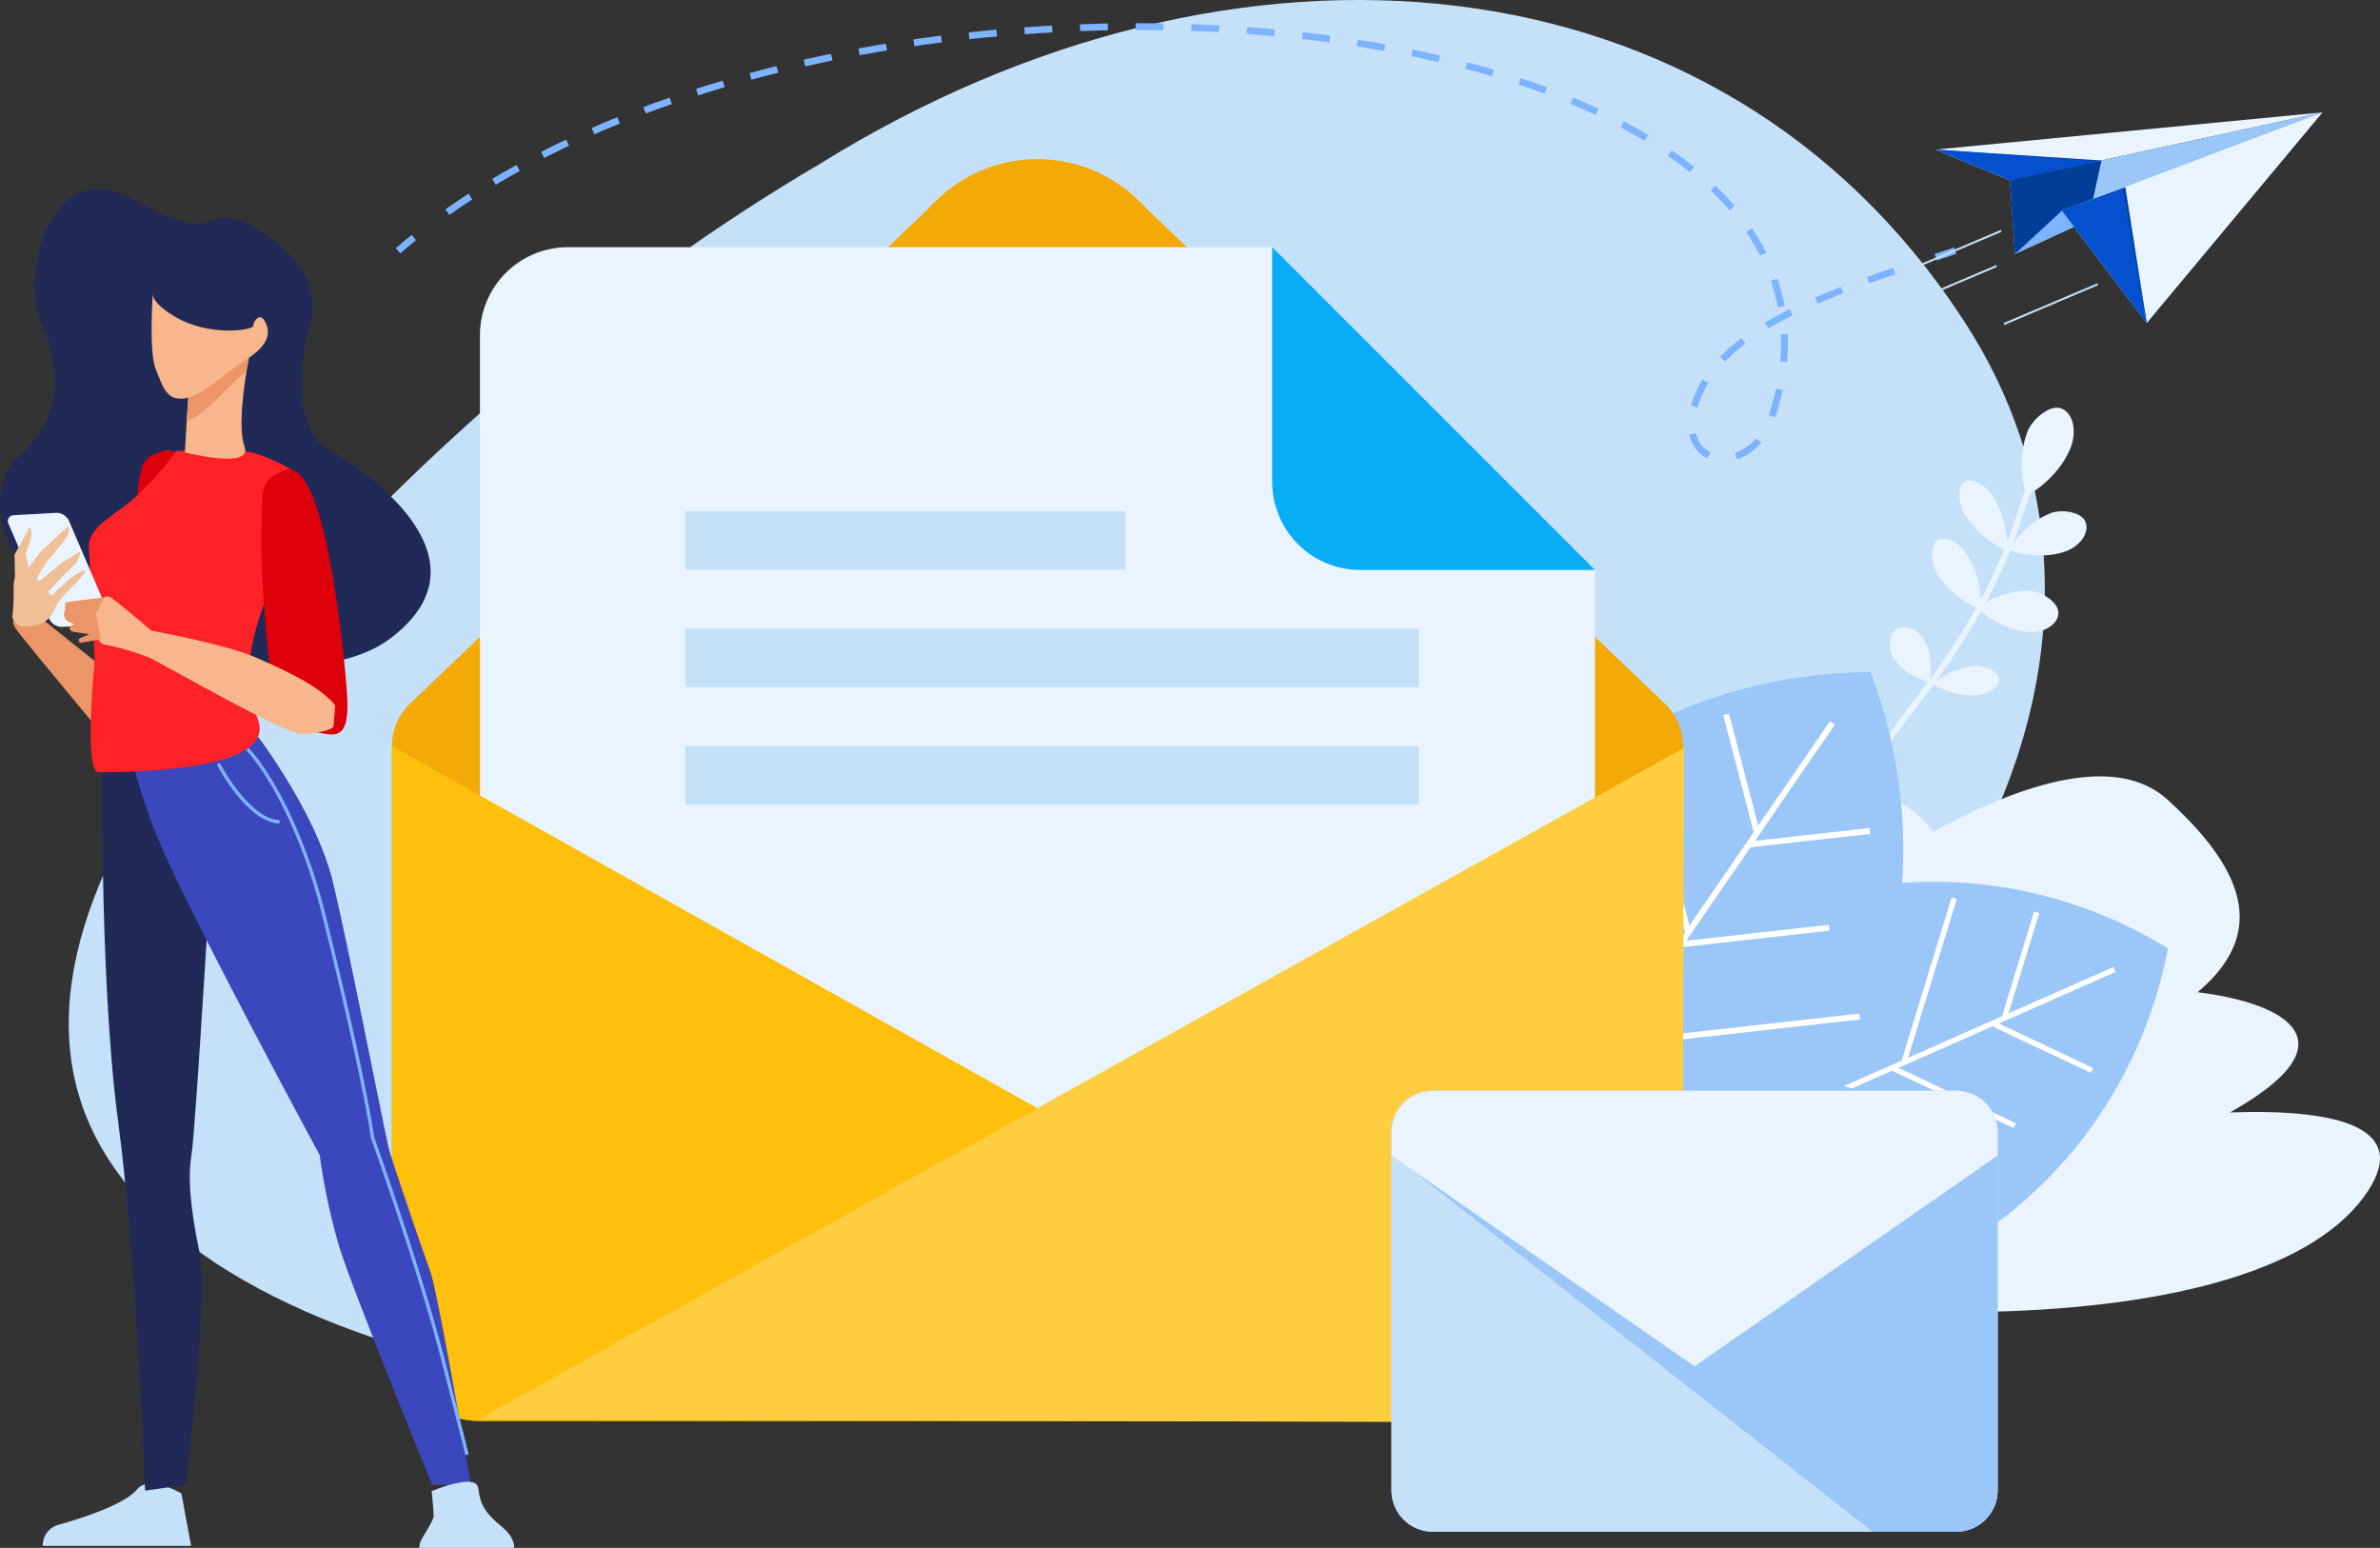 <svg xmlns="http://www.w3.org/2000/svg" xmlns:xlink="http://www.w3.org/1999/xlink" width="679.144" height="441.673" viewBox="0 0 679.144 441.673">
  <rect x="0" y="0" width="679.144" height="441.673" fill="#333333" stroke="none"/>
  <defs>
    <clipPath id="clip-path">
      <rect id="Rectangle_79" data-name="Rectangle 79" width="679.144" height="441.673" fill="none"/>
    </clipPath>
  </defs>
  <g id="Groupe_178" data-name="Groupe 178" transform="translate(0 94)">
    <g id="Groupe_177" data-name="Groupe 177" transform="translate(0 -94)" clip-path="url(#clip-path)">
      <path id="Tracé_500" data-name="Tracé 500" d="M367.434,384.543c-88.458,22.949-174.182,19.072-235.25,2.574-61.678-16.942-98.677-46.515-103.8-85.053C23.218,263.15,49.306,219.943,88.534,174.55c39.79-44.938,92.717-92.066,153.932-128.033,118.2-73.233,256.584-61.129,325.614,44.37,69.075,104.738-18.649,250.159-200.646,293.656" transform="translate(-8.113 0)" fill="#c5e1f9"/>
      <path id="Tracé_501" data-name="Tracé 501" d="M816.77,189.729s-3.176-9.714.44-18.662c1.309-3.239,6.29-7.734,9.661-6.371s4.423,6.578,2.528,11.285c-3.612,8.957-12.629,13.748-12.629,13.748" transform="translate(-238.581 -48.111)" fill="#eaf4fe"/>
      <path id="Tracé_502" data-name="Tracé 502" d="M810.336,217.285s4.365-7.8,12.186-10.628c2.839-1.02,8.626-.33,9.719,2.709s-1.609,6.809-5.739,8.294c-7.825,2.831-16.166-.375-16.166-.375" transform="translate(-237.076 -60.332)" fill="#eaf4fe"/>
      <path id="Tracé_503" data-name="Tracé 503" d="M797.457,243.131s7.161-5.339,15.459-4.729c3.01.226,8,3.22,7.768,6.443s-4.255,5.552-8.627,5.229c-8.3-.61-14.6-6.943-14.6-6.943" transform="translate(-233.308 -69.734)" fill="#eaf4fe"/>
      <path id="Tracé_504" data-name="Tracé 504" d="M804.091,213.984a29.033,29.033,0,0,1-12.08-10.2c-1.606-2.552-2.569-8.1-.334-9.5s6.1.692,8.43,4.4a29.061,29.061,0,0,1,3.983,15.307" transform="translate(-231.233 -56.709)" fill="#eaf4fe"/>
      <path id="Tracé_505" data-name="Tracé 505" d="M793.217,237.542s-7.885-3.014-12.31-10.055c-1.61-2.553-2.468-8.167-.1-9.659s6.327.551,8.664,4.263c4.437,7.043,3.751,15.451,3.751,15.451" transform="translate(-228.009 -63.586)" fill="#eaf4fe"/>
      <path id="Tracé_506" data-name="Tracé 506" d="M773.683,268.653s-7.03-1.658-10.413-7.037c-1.232-1.943-1.429-6.521.936-8.008s5.846-.224,7.631,2.611c3.382,5.381,1.846,12.434,1.846,12.434" transform="translate(-223.045 -74.012)" fill="#eaf4fe"/>
      <path id="Tracé_507" data-name="Tracé 507" d="M779.616,273.71a22.474,22.474,0,0,1,11.886-5.1c2.439-.181,6.791,1.37,6.965,3.684s-2.787,4.411-6.338,4.678c-6.733.511-12.513-3.261-12.513-3.261" transform="translate(-228.089 -78.581)" fill="#eaf4fe"/>
      <path id="Tracé_508" data-name="Tracé 508" d="M721.039,345.493a8.626,8.626,0,0,0,3.013,1.978l.526-1.61-.266.8.269-.8c-.156-.055-3.763-1.335-5.431-6.826-1.869-6.157-.582-14.892,3.834-25.959,6.059-15.179,17.908-34.342,35.219-56.944,20.115-26.261,25.693-43.391,29.4-54.728.948-2.9,1.766-5.413,2.652-7.467l-1.551-.669c-.925,2.126-1.756,4.668-2.714,7.611-3.655,11.233-9.189,28.2-29.125,54.224-38.543,50.324-42.644,73.738-39.3,84.523a13.442,13.442,0,0,0,3.476,5.866" transform="translate(-209.662 -56.544)" fill="#eaf4fe"/>
      <path id="Tracé_509" data-name="Tracé 509" d="M434.041,368.747c-26.319-22.112-4.082-27.193,21.858-24.8C444.332,328.6,453.073,315.6,485.134,303c14.393-5.661,31.056-.295,47.04,10.053,14.826-26.869,33.5-44.515,52.762-32.387,15.925,10.022,27.449,21.474,34.3,33.219q7.933-2.813,17.007-5.089c13.16-3.28,22.437.934,28.713,9.552,26.377-14.529,52.569-22.126,66.753-9.291,24.668,22.32,26.922,39.655,8.7,55.04,25.848,3.22,44.675,14.393,9.235,34.3,31.037-1.1,52.756,4.414,38.145,24.179-32.585,44.08-171.153,40.029-272.7,9.884-64.764-9.511-117.94-27.668-126.714-52.214-6.453-18.062,16.409-18.21,45.661-11.494" transform="translate(-113.305 -80.972)" fill="#eaf4fe"/>
      <path id="Tracé_510" data-name="Tracé 510" d="M678.475,366.4c-39.38,17.4-65.376,52.666-72.881,92.318C639.965,479.867,683.536,484.4,722.92,467S788.3,414.331,795.8,374.676C761.428,353.524,717.855,349,678.475,366.4" transform="translate(-177.176 -104.061)" fill="#9ac7f7"/>
      <line id="Ligne_1" data-name="Ligne 1" x1="167.999" y2="74.227" transform="translate(435.369 276.641)" fill="none" stroke="#fff" stroke-miterlimit="10" stroke-width="1.532"/>
      <line id="Ligne_2" data-name="Ligne 2" x2="28.189" y2="13.303" transform="translate(568.802 292.156)" fill="none" stroke="#fff" stroke-miterlimit="10" stroke-width="1.532"/>
      <line id="Ligne_3" data-name="Ligne 3" x2="34.744" y2="16.398" transform="translate(540.161 304.811)" fill="none" stroke="#fff" stroke-miterlimit="10" stroke-width="1.532"/>
      <line id="Ligne_4" data-name="Ligne 4" x2="58.08" y2="27.419" transform="translate(511.514 317.463)" fill="none" stroke="#fff" stroke-miterlimit="10" stroke-width="1.532"/>
      <line id="Ligne_5" data-name="Ligne 5" x2="56.496" y2="26.68" transform="translate(482.867 330.121)" fill="none" stroke="#fff" stroke-miterlimit="10" stroke-width="1.532"/>
      <line id="Ligne_6" data-name="Ligne 6" x2="31.463" y2="14.855" transform="translate(454.22 342.776)" fill="none" stroke="#fff" stroke-miterlimit="10" stroke-width="1.532"/>
      <line id="Ligne_7" data-name="Ligne 7" y1="29.799" x2="9.139" transform="translate(572.039 260.324)" fill="none" stroke="#fff" stroke-miterlimit="10" stroke-width="1.532"/>
      <line id="Ligne_8" data-name="Ligne 8" y1="46.461" x2="14.246" transform="translate(543.395 256.32)" fill="none" stroke="#fff" stroke-miterlimit="10" stroke-width="1.532"/>
      <line id="Ligne_9" data-name="Ligne 9" y1="58.153" x2="17.839" transform="translate(514.748 257.283)" fill="none" stroke="#fff" stroke-miterlimit="10" stroke-width="1.532"/>
      <line id="Ligne_10" data-name="Ligne 10" y1="59.739" x2="18.316" transform="translate(486.107 268.354)" fill="none" stroke="#fff" stroke-miterlimit="10" stroke-width="1.532"/>
      <line id="Ligne_11" data-name="Ligne 11" y1="51.318" x2="15.74" transform="translate(457.458 289.432)" fill="none" stroke="#fff" stroke-miterlimit="10" stroke-width="1.532"/>
      <path id="Tracé_511" data-name="Tracé 511" d="M581.613,331.343c-26.949,39.19-30.956,87.428-15.027,129.078,44.592-.033,88.2-21.036,115.151-60.234s30.954-87.425,15.032-129.074c-44.6.031-88.206,21.036-115.156,60.23" transform="translate(-163.024 -79.318)" fill="#9ac7f7"/>
      <line id="Ligne_12" data-name="Ligne 12" x1="114.971" y2="167.201" transform="translate(407.907 206.305)" fill="none" stroke="#fff" stroke-miterlimit="10" stroke-width="1.692"/>
      <line id="Ligne_13" data-name="Ligne 13" y1="3.827" x2="34.221" transform="translate(499.368 237.106)" fill="none" stroke="#fff" stroke-miterlimit="10" stroke-width="1.692"/>
      <line id="Ligne_14" data-name="Ligne 14" y1="4.712" x2="42.185" transform="translate(479.76 264.727)" fill="none" stroke="#fff" stroke-miterlimit="10" stroke-width="1.692"/>
      <line id="Ligne_15" data-name="Ligne 15" y1="7.882" x2="70.518" transform="translate(460.156 290.067)" fill="none" stroke="#fff" stroke-miterlimit="10" stroke-width="1.692"/>
      <line id="Ligne_16" data-name="Ligne 16" y1="7.666" x2="68.607" transform="translate(440.551 318.798)" fill="none" stroke="#fff" stroke-miterlimit="10" stroke-width="1.692"/>
      <line id="Ligne_17" data-name="Ligne 17" y1="4.264" x2="38.201" transform="translate(420.946 350.705)" fill="none" stroke="#fff" stroke-miterlimit="10" stroke-width="1.692"/>
      <line id="Ligne_18" data-name="Ligne 18" x1="8.675" y1="33.322" transform="translate(492.556 203.824)" fill="none" stroke="#fff" stroke-miterlimit="10" stroke-width="1.692"/>
      <line id="Ligne_19" data-name="Ligne 19" x1="13.533" y1="51.963" transform="translate(468.098 213.699)" fill="none" stroke="#fff" stroke-miterlimit="10" stroke-width="1.692"/>
      <line id="Ligne_20" data-name="Ligne 20" x1="16.935" y1="65.039" transform="translate(445.086 229.13)" fill="none" stroke="#fff" stroke-miterlimit="10" stroke-width="1.692"/>
      <line id="Ligne_21" data-name="Ligne 21" x1="17.403" y1="66.804" transform="translate(425.021 255.871)" fill="none" stroke="#fff" stroke-miterlimit="10" stroke-width="1.692"/>
      <line id="Ligne_22" data-name="Ligne 22" x1="14.936" y1="57.384" transform="translate(407.874 293.802)" fill="none" stroke="#fff" stroke-miterlimit="10" stroke-width="1.692"/>
      <path id="Tracé_512" data-name="Tracé 512" d="M646.531,491.244c5.124-7.875-1.243-14.572-25.577-18.132-26.561-3.884-51.931-1.242-72.806,3.571,49.233-23.853,106.633-57.354,54.226-61.227-16.34-1.211-41.468,6.7-69.422,19.066,31.177-25.377,48.335-46.232,29.447-50.107-17.539-3.6-53.3,17.034-91.364,44.432,21.691-22.956,34.251-42.991,24.5-52.442-7.948-7.715-24.909,1.143-44.417,17.54.869-14.424-5.195-23.132-19.022-21.383-13.007,1.642-23.546,18.342-31.072,38.368-12.478-31.064-45.443-50.057-78.694-40.626-39.058,11.076-7.683,85.539,9.794,120.939Z" transform="translate(-88.821 -107.628)" fill="#9ac7f7"/>
      <path id="Tracé_513" data-name="Tracé 513" d="M685.493,456.874c.208-.172.419-.321.632-.473-.112-.038-.221-.075-.332-.119-2.921-1.147-4.8-3.309-4.205-4.835s3.451-1.833,6.368-.69a7.676,7.676,0,0,1,.722.321c-.016-.121-.043-.237-.061-.354-.471-3.1.462-5.807,2.085-6.058s3.309,2.068,3.782,5.17c.037.265.062.529.087.785.09-.074.177-.156.272-.225,2.444-1.957,5.259-2.511,6.29-1.227s-.137,3.905-2.588,5.859c-.211.17-.422.325-.636.471.11.037.22.074.328.118,2.923,1.143,4.806,3.3,4.207,4.829s-3.448,1.839-6.361.695a5.641,5.641,0,0,1-.723-.323c.018.123.035.234.057.357.473,3.1-.468,5.812-2.087,6.056s-3.309-2.069-3.779-5.17c-.043-.266-.068-.525-.087-.784-.091.076-.182.156-.27.229-2.451,1.957-5.267,2.508-6.287,1.23s.137-3.909,2.588-5.862m6.987,2.111a3.072,3.072,0,1,0-3.5-2.572,3.073,3.073,0,0,0,3.5,2.572" transform="translate(-199.376 -130.089)" fill="#fff"/>
      <path id="Tracé_514" data-name="Tracé 514" d="M521.608,219.819,373.434,78.305a42.03,42.03,0,0,0-4.562-4.35l-1.455-1.39-.159.057a41.166,41.166,0,0,0-49.921,0l-.159-.057-1.455,1.39a42.1,42.1,0,0,0-4.563,4.35L162.985,219.819a16.718,16.718,0,0,0-4.9,11.861V399.123a25.121,25.121,0,0,0,25.12,25.12h318.18a25.121,25.121,0,0,0,25.12-25.12V231.68a16.718,16.718,0,0,0-4.9-11.861" transform="translate(-46.251 -18.78)" fill="#f3aa06"/>
      <circle id="Ellipse_16" data-name="Ellipse 16" cx="83.732" cy="83.732" r="83.732" transform="matrix(0.007, -1, 1, 0.007, 211.691, 329.477)" fill="none" stroke="#2094f1" stroke-miterlimit="10" stroke-width="0.052"/>
      <path id="Tracé_515" data-name="Tracé 515" d="M511.775,384.388V191.805l-92.1-92.1H218.714a25.121,25.121,0,0,0-25.12,25.12V384.388Z" transform="translate(-56.639 -29.169)" fill="#eaf4fe"/>
      <path id="Tracé_516" data-name="Tracé 516" d="M501.387,493.5H183.206a25.121,25.121,0,0,1-25.119-25.12V300.918Z" transform="translate(-46.251 -88.038)" fill="#ffbf0d"/>
      <path id="Tracé_517" data-name="Tracé 517" d="M193.191,493.2l318.179.945A25.122,25.122,0,0,0,536.564,469.1l.5-167.462Z" transform="translate(-56.521 -88.249)" fill="#fece40"/>
      <path id="Tracé_518" data-name="Tracé 518" d="M513.165,99.7v66.986a25.118,25.118,0,0,0,25.12,25.119h66.985Z" transform="translate(-150.134 -29.169)" fill="#09adf4"/>
      <rect id="Rectangle_76" data-name="Rectangle 76" width="209.329" height="16.746" transform="translate(195.567 179.383)" fill="#c5e1f9"/>
      <rect id="Rectangle_77" data-name="Rectangle 77" width="209.329" height="16.746" transform="translate(195.567 212.876)" fill="#c5e1f9"/>
      <rect id="Rectangle_78" data-name="Rectangle 78" width="125.598" height="16.746" transform="translate(195.567 145.89)" fill="#c5e1f9"/>
      <path id="Tracé_519" data-name="Tracé 519" d="M573.064,565.781a11.791,11.791,0,0,1-11.789-11.8v-102.2a11.786,11.786,0,0,1,11.789-11.792H722.433a11.8,11.8,0,0,1,11.8,11.792v102.2a11.806,11.806,0,0,1-11.8,11.8Z" transform="translate(-164.21 -128.727)" fill="#c5e1f9"/>
      <path id="Tracé_520" data-name="Tracé 520" d="M573.064,565.781a11.791,11.791,0,0,1-11.789-11.8v-102.2a11.786,11.786,0,0,1,11.789-11.792H722.433a11.8,11.8,0,0,1,11.8,11.792v102.2a11.806,11.806,0,0,1-11.8,11.8Z" transform="translate(-164.21 -128.727)" fill="#c5e1f9"/>
      <path id="Tracé_521" data-name="Tracé 521" d="M722.433,439.992H573.064a11.786,11.786,0,0,0-11.789,11.792v6.178L698.492,565.78h23.941a11.8,11.8,0,0,0,11.8-11.8v-102.2a11.8,11.8,0,0,0-11.8-11.792" transform="translate(-164.21 -128.726)" fill="#9ac7f7"/>
      <path id="Tracé_522" data-name="Tracé 522" d="M647.747,518.609l86.487-60.157v-6.669a11.8,11.8,0,0,0-11.8-11.792H573.064a11.786,11.786,0,0,0-11.789,11.792v6.669Z" transform="translate(-164.21 -128.726)" fill="#eaf4fe"/>
      <path id="Tracé_523" data-name="Tracé 523" d="M50.432,278.1,10.3,245.946s-7.626.884-4.013,5.737,27.46,33.324,27.46,33.324,24.232,10.819,16.686-6.9" transform="translate(-1.554 -71.955)" fill="#ec9568"/>
      <path id="Tracé_524" data-name="Tracé 524" d="M3.238,154.232s20.6-13,8.814-38.725c-6.53-14.263,1.884-50.218,26.682-35.912s19.35-.606,33.363,7.376,19.452,18.192,16.282,28.289-4.139,29.912,4.487,34.735,49.611,30.963,18.565,54.472S-19.1,196.672,3.238,154.232" transform="translate(0 -22.321)" fill="#212957"/>
      <path id="Tracé_525" data-name="Tracé 525" d="M62.46,181.7c-7.219,2.135-6.774,4.094-8.052,14.814-1.768,14.84-1.634,35.425-1.442,39.335S54.628,253.8,62.19,256.17s11.765,4.988,12.05-9.995-.347-67.852-11.78-64.471" transform="translate(-15.465 -53.115)" fill="#dd000b"/>
      <path id="Tracé_526" data-name="Tracé 526" d="M56.808,601.256,59.576,616.2H17.233a6.118,6.118,0,0,1,4.705-6.089c4.981-1.384,18.542-5.535,22.14-9.963s12.73,1.107,12.73,1.107" transform="translate(-5.041 -175.081)" fill="#c5e1f9"/>
      <path id="Tracé_527" data-name="Tracé 527" d="M65.092,510.317s6.642-53.135,3.875-66.42-3.321-21.587-2.214-28.229S72.841,324.9,72.841,324.9L48.487,296.114h-7.2s-1.107,68.633,4.428,110.146,7.749,105.718,7.749,105.718Z" transform="translate(-12.054 -86.633)" fill="#212957"/>
      <path id="Tracé_528" data-name="Tracé 528" d="M86.924,293.766s18.265,23.247,23.246,44.28,14.945,72.509,16.052,76.383,9.409,28.228,11.624,34.317,11.622,60.885,11.622,60.885H138.4s-22.694-55.35-26.568-68.081a178.129,178.129,0,0,1-5.535-26.014S66.444,341.92,59.249,323.1,51.5,295.426,51.5,295.426Z" transform="translate(-15.067 -85.946)" fill="#3b47bc"/>
      <path id="Tracé_529" data-name="Tracé 529" d="M172.643,600.344s.553,5.4.553,7.057-3.6,6.365-3.875,7.749l-.277,1.384h27.122s.554-2.768-3.875-6.365-5.812-6.089-6.365-10.655-13.284.831-13.284.831" transform="translate(-49.457 -174.86)" fill="#c5e1f9"/>
      <path id="Tracé_530" data-name="Tracé 530" d="M82.888,182.379s11.347,3.6,13.561,7.472-1.938,13.561-7.473,27.4S78.461,244.371,84,258.208,54.686,273.5,38.6,273.5c-4.323,0-1.1-31.895-1.1-31.895s-1.107-24.354-1.66-31.549,7.749-9.41,14.945-16.6,9.963-11.624,9.963-11.624,19.372-.553,22.14.554" transform="translate(-10.478 -53.155)" fill="#fd2227"/>
      <path id="Tracé_531" data-name="Tracé 531" d="M112.108,189.6c-6.989,2.8-6.366,4.705-6.642,15.5-.383,14.94,1.661,35.424,2.214,39.3s3.321,17.712,11.07,19.372,12.177,3.875,11.07-11.07-6.642-67.527-17.712-63.1" transform="translate(-30.842 -55.392)" fill="#dd000b"/>
      <path id="Tracé_532" data-name="Tracé 532" d="M18.545,239.4l12.215-.685a1.692,1.692,0,0,0,1.445-2.581L20.633,209.143a3.962,3.962,0,0,0-3.54-2.3l-12.215.685a1.693,1.693,0,0,0-1.445,2.582L15.005,237.1a3.962,3.962,0,0,0,3.54,2.3" transform="translate(-0.943 -60.513)" fill="#eaf4fe"/>
      <path id="Tracé_533" data-name="Tracé 533" d="M106.822,271.7s-.415,4.774-.415,5.812-4.567,2.283-9.34,2.283S57.007,259.456,53.686,258a75.2,75.2,0,0,0-12.868-3.736c-1.868-.207-3.321-5.4-2.284-8.718.687-2.2,1.374-4.122,2.421-4.752a1.732,1.732,0,0,1,1.938.185c2.284,1.453,11.417,9.341,11.417,9.341S75.688,254.267,84.2,258s18.473,8.3,22.624,13.7" transform="translate(-11.172 -70.385)" fill="#f7b68b"/>
      <path id="Tracé_534" data-name="Tracé 534" d="M26.4,242.318l10.931-1.431-2.422,4.752,1.453,7.265-6.019,1.039s-.831-1.039.207-1.453,2.491-1.038,2.491-1.038-2.906-.415-4.151-.623-1.453-.623-1.453-1.245,1.245-1.038,1.245-1.038-2.283-.831-2.49-1.453-.623-1.453-.208-2.076-.207-2.283.415-2.7" transform="translate(-7.551 -70.475)" fill="#ec9568"/>
      <path id="Tracé_535" data-name="Tracé 535" d="M92.846,144.327S89.11,163.008,91.6,169.65s-17.02,1.66-17.02,1.66.83-15.359,1.245-18.68,17.02-8.3,17.02-8.3" transform="translate(-21.82 -42.225)" fill="#f7b68b"/>
      <path id="Tracé_536" data-name="Tracé 536" d="M75.328,162.212c.246-3.963.526-8.052.717-9.583.415-3.321,17.02-8.3,17.02-8.3s-.285,1.429-.645,3.631q-.644.6-1.346,1.2c-4.112,3.489-10.871,11.913-15.745,13.054" transform="translate(-22.038 -42.225)" fill="#ec9568"/>
      <path id="Tracé_537" data-name="Tracé 537" d="M8.88,226.649l5.187-6.983,7.886-7.352s1.007,1.1-.216,2.921-5.817,7.163-5.817,7.163l-2.255,3.754-.457.76S10,230.2,8.88,226.649" transform="translate(-2.598 -62.116)" fill="#f0bf97"/>
      <path id="Tracé_538" data-name="Tracé 538" d="M13.711,228.18s-.056,2.394.467,2.566,1.251-.651,2.382-1.534,4.462-3.65,4.462-3.65l5.167-3.13a9.675,9.675,0,0,1-1.02,3.043,39.693,39.693,0,0,1-3.15,3.116l-4.661,4.936s-3.787,3-4.21,2.189-.051-2.043-.869-2.5-2.7-2.142,1.432-5.031" transform="translate(-3.257 -65.076)" fill="#f0bf97"/>
      <path id="Tracé_539" data-name="Tracé 539" d="M22.469,235.285,25.74,232.4s3.794-2.712,4.036-2.246l.242.466s-.815,1.088-1.959,2.349c-.433.478-2.412,2.529-2.922,3-1.86,1.706-3.41,4.285-3.751,4.462s-4.489.265,1.083-5.145" transform="translate(-5.729 -67.32)" fill="#f0bf97"/>
      <path id="Tracé_540" data-name="Tracé 540" d="M6,227.325l-.112-6.888,4.3-7.854s1.068,1.219.154,3.911-.906,2.983-1.187,3.278.866,4.723.866,4.723-3.7,4.288-4.022,2.83" transform="translate(-1.724 -62.194)" fill="#f0bf97"/>
      <path id="Tracé_541" data-name="Tracé 541" d="M11.03,234.745l-3.558-4.063s-2.245.132-2.136,4.511a68.487,68.487,0,0,1-.367,8.469s1.1,2.678,2.946,2.607,4.784.026,6.871-1.8,3.065-5.044,3.366-6.037c.359-1.182-1.475-.71-2.219-1.211-.913-.615-.877-2.078-1.612-2.267a12.915,12.915,0,0,0-3.29-.211" transform="translate(-1.454 -67.49)" fill="#f0bf97"/>
      <path id="Tracé_542" data-name="Tracé 542" d="M99.813,302.177s5.112,5.112,11.074,17.317a156.811,156.811,0,0,1,10.927,30.838c11.393,45.572,13.7,62.684,13.7,62.684s13.7,38.192,20.341,64.344l6.642,26.153" transform="translate(-29.202 -88.407)" fill="none" stroke="#7eb3ff" stroke-miterlimit="10" stroke-width="0.966"/>
      <path id="Tracé_543" data-name="Tracé 543" d="M88.077,308.045s8.3,16.19,17.435,16.6" transform="translate(-25.768 -90.123)" fill="none" stroke="#7eb3ff" stroke-miterlimit="10" stroke-width="0.966"/>
      <path id="Tracé_544" data-name="Tracé 544" d="M61.518,117.921s-1.245,17.02.831,22,2.905,8.718,7.887,8.3S83.1,140.337,87.67,137.432s7.888-6.228,6.228-10.378-3.737-.831-3.737.415-12.868,3.321-22.832-2.905c-2.489-1.556-6.227-4.151-5.812-6.642" transform="translate(-17.89 -34.5)" fill="#f7b68b"/>
      <path id="Tracé_545" data-name="Tracé 545" d="M160.547,99.577q2.218-1.921,4.519-3.783" transform="translate(-46.971 -28.026)" fill="none" stroke="#7eb3ff" stroke-miterlimit="10" stroke-width="1.95"/>
      <path id="Tracé_546" data-name="Tracé 546" d="M180.462,63.673c129.045-91.264,416.73-59.865,378,58.267-6.265,19.106-31.384,14.509-20.108-8.043,8.031-16.062,31.9-25.789,61.073-35.505" transform="translate(-52.797 -3.138)" fill="none" stroke="#7eb3ff" stroke-miterlimit="10" stroke-width="1.95" stroke-dasharray="7.938 7.938"/>
      <path id="Tracé_547" data-name="Tracé 547" d="M780.756,102.963q2.778-.907,5.606-1.822" transform="translate(-228.422 -29.59)" fill="none" stroke="#7eb3ff" stroke-miterlimit="10" stroke-width="1.95"/>
      <path id="Tracé_548" data-name="Tracé 548" d="M780.643,55.949,891.135,45.322l-89.2,19.4Z" transform="translate(-228.389 -13.26)" fill="#eaf4fe"/>
      <path id="Tracé_549" data-name="Tracé 549" d="M812.167,85.751l87.772-40.428-89.2,19.4Z" transform="translate(-237.194 -13.26)" fill="#9ac7f7"/>
      <path id="Tracé_550" data-name="Tracé 550" d="M781.018,60.369l47.156,3.087L803.314,68.9Z" transform="translate(-228.499 -17.662)" fill="#003e99"/>
      <path id="Tracé_551" data-name="Tracé 551" d="M780.643,60.344l46.151,3.333-24.861,5.443Z" transform="translate(-228.389 -17.655)" fill="#0450cf"/>
      <path id="Tracé_552" data-name="Tracé 552" d="M812.167,91.429l21.127-10.388,3.576-16.31L810.737,70.4Z" transform="translate(-237.194 -18.938)" fill="#003e99"/>
      <path id="Tracé_553" data-name="Tracé 553" d="M812.758,85.751,900.53,45.322,826.137,73.4Z" transform="translate(-237.785 -13.26)" fill="#7eb3ff"/>
      <path id="Tracé_554" data-name="Tracé 554" d="M855.9,105.45l50.167-60.128L831.67,73.4Z" transform="translate(-243.318 -13.26)" fill="#eaf4fe"/>
      <path id="Tracé_555" data-name="Tracé 555" d="M856.182,114.277l-6.1-38.784-17.433,6.438Z" transform="translate(-243.603 -22.087)" fill="#003e99"/>
      <path id="Tracé_556" data-name="Tracé 556" d="M855.9,114.4,849.1,75.916,831.67,82.355Z" transform="translate(-243.318 -22.21)" fill="#0450cf"/>
      <line id="Ligne_23" data-name="Ligne 23" x1="26.76" y2="11.356" transform="translate(542.962 75.911)" fill="none" stroke="#c5e1f9" stroke-miterlimit="10" stroke-width="0.571"/>
      <line id="Ligne_24" data-name="Ligne 24" x1="26.759" y2="11.356" transform="translate(571.811 81.113)" fill="none" stroke="#c5e1f9" stroke-miterlimit="10" stroke-width="0.571"/>
      <line id="Ligne_25" data-name="Ligne 25" x1="26.761" y2="11.356" transform="translate(544.274 65.882)" fill="none" stroke="#c5e1f9" stroke-miterlimit="10" stroke-width="0.571"/>
    </g>
  </g>
</svg>
